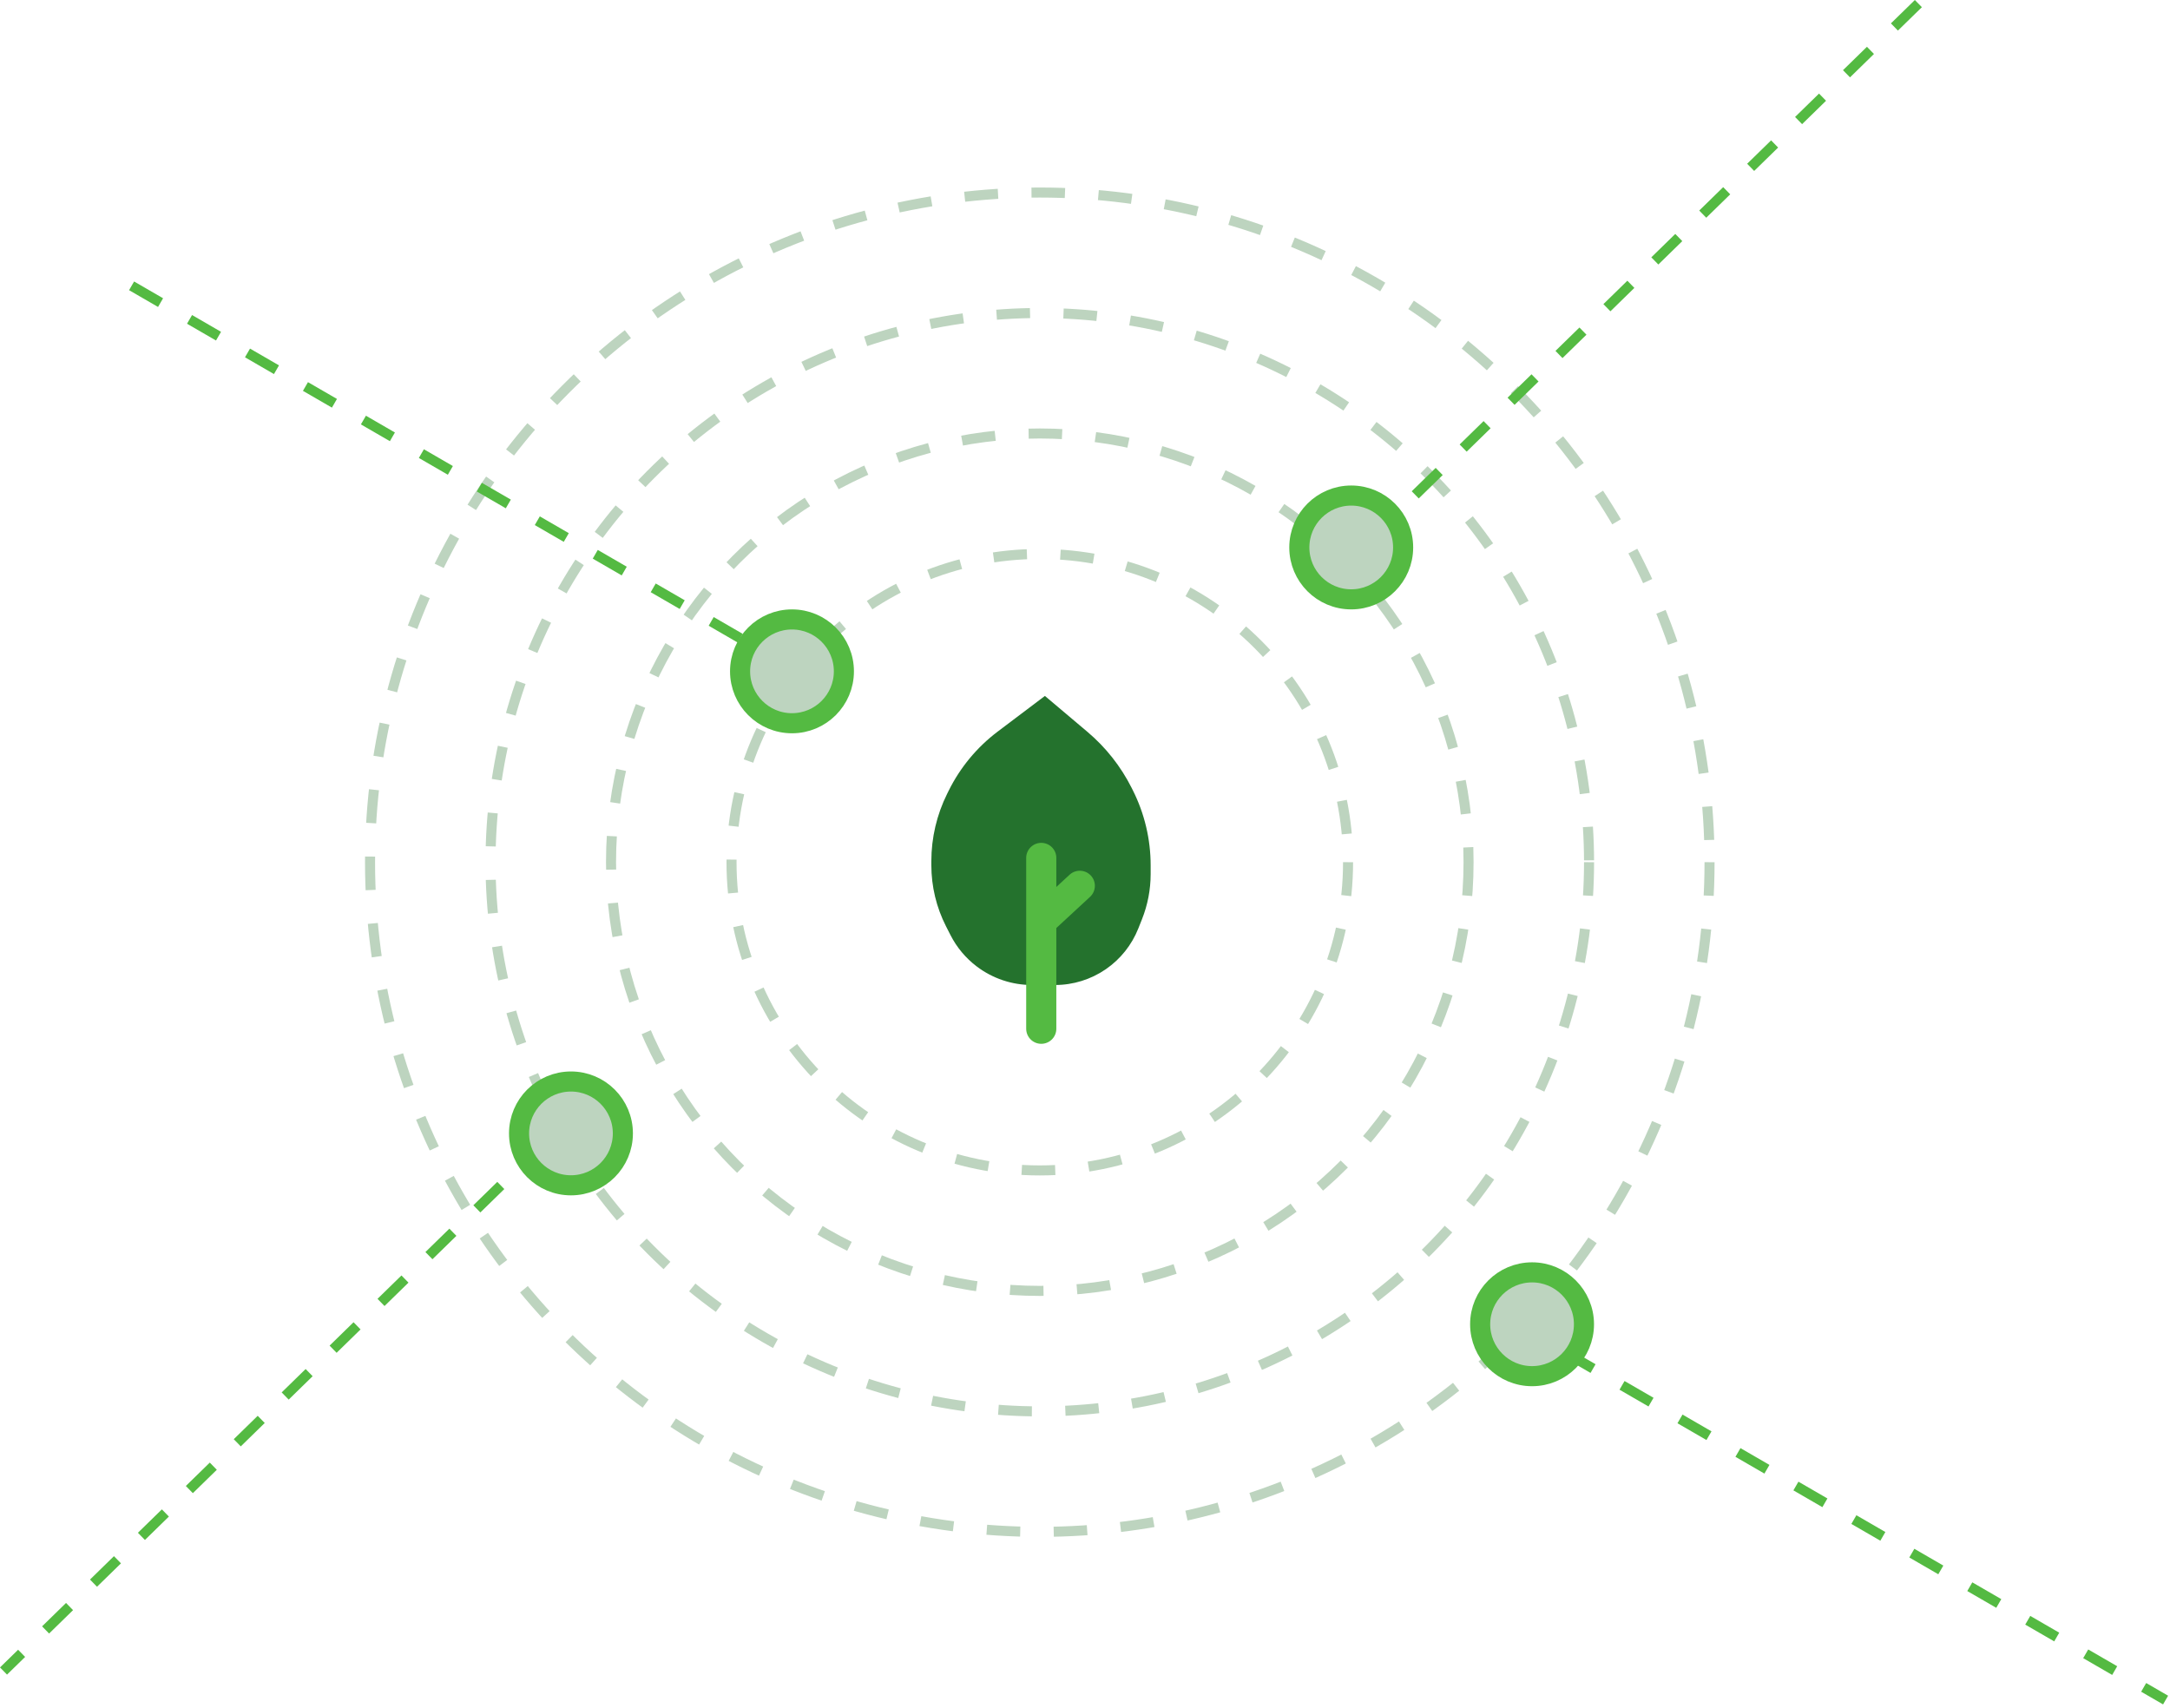 <?xml version="1.0" encoding="UTF-8"?> <svg xmlns="http://www.w3.org/2000/svg" width="648" height="510" viewBox="0 0 648 510" fill="none"><circle cx="310.5" cy="257.499" r="92.054" stroke="#BDD4BF" stroke-width="3" stroke-dasharray="10 10"></circle><circle cx="310.5" cy="257.499" r="128.036" stroke="#BDD4BF" stroke-width="3" stroke-dasharray="10 10"></circle><circle cx="310.5" cy="257.5" r="164.018" stroke="#BDD4BF" stroke-width="3" stroke-dasharray="10 10"></circle><circle cx="310.5" cy="257.5" r="200" stroke="#BDD4BF" stroke-width="3" stroke-dasharray="10 10"></circle><path d="M315.048 294.177H308.145C302.186 294.177 296.391 292.226 291.646 288.622C288.372 286.135 285.702 282.941 283.837 279.277L282.494 276.64C279.616 270.99 278.116 264.738 278.116 258.397V257.187C278.116 250.209 279.73 243.325 282.833 237.074L283.311 236.11C286.748 229.184 291.751 223.153 297.922 218.494L312.026 207.845L324.722 218.566C330.202 223.193 334.689 228.88 337.915 235.284L338.259 235.968C341.773 242.944 343.604 250.646 343.604 258.458V261.034C343.604 265.665 342.724 270.254 341.01 274.557L339.913 277.313C337.958 282.223 334.593 286.445 330.242 289.445C325.774 292.527 320.475 294.177 315.048 294.177Z" fill="#24722D"></path><path d="M310.938 256.221V275.195M310.938 275.195V307.242M310.938 275.195L322.448 264.551" stroke="#54BA42" stroke-width="9" stroke-linecap="round"></path><line x1="39.292" y1="85.365" x2="236.223" y2="199.396" stroke="#54BA42" stroke-width="3" stroke-dasharray="10 10"></line><line x1="449.752" y1="393.702" x2="646.683" y2="507.733" stroke="#54BA42" stroke-width="3" stroke-dasharray="10 10"></line><line x1="572.86" y1="1.073" x2="410.048" y2="160.061" stroke="#54BA42" stroke-width="3" stroke-dasharray="10 10"></line><line x1="163.86" y1="340.073" x2="1.048" y2="499.061" stroke="#54BA42" stroke-width="3" stroke-dasharray="10 10"></line><circle cx="403.5" cy="163.5" r="15.5" fill="#BDD4BF" stroke="#54BA42" stroke-width="6"></circle><circle cx="170.5" cy="338.5" r="15.5" fill="#BDD4BF" stroke="#54BA42" stroke-width="6"></circle><circle cx="457.5" cy="395.5" r="15.5" fill="#BDD4BF" stroke="#54BA42" stroke-width="6"></circle><circle cx="236.5" cy="200.5" r="15.5" fill="#BDD4BF" stroke="#54BA42" stroke-width="6"></circle></svg> 